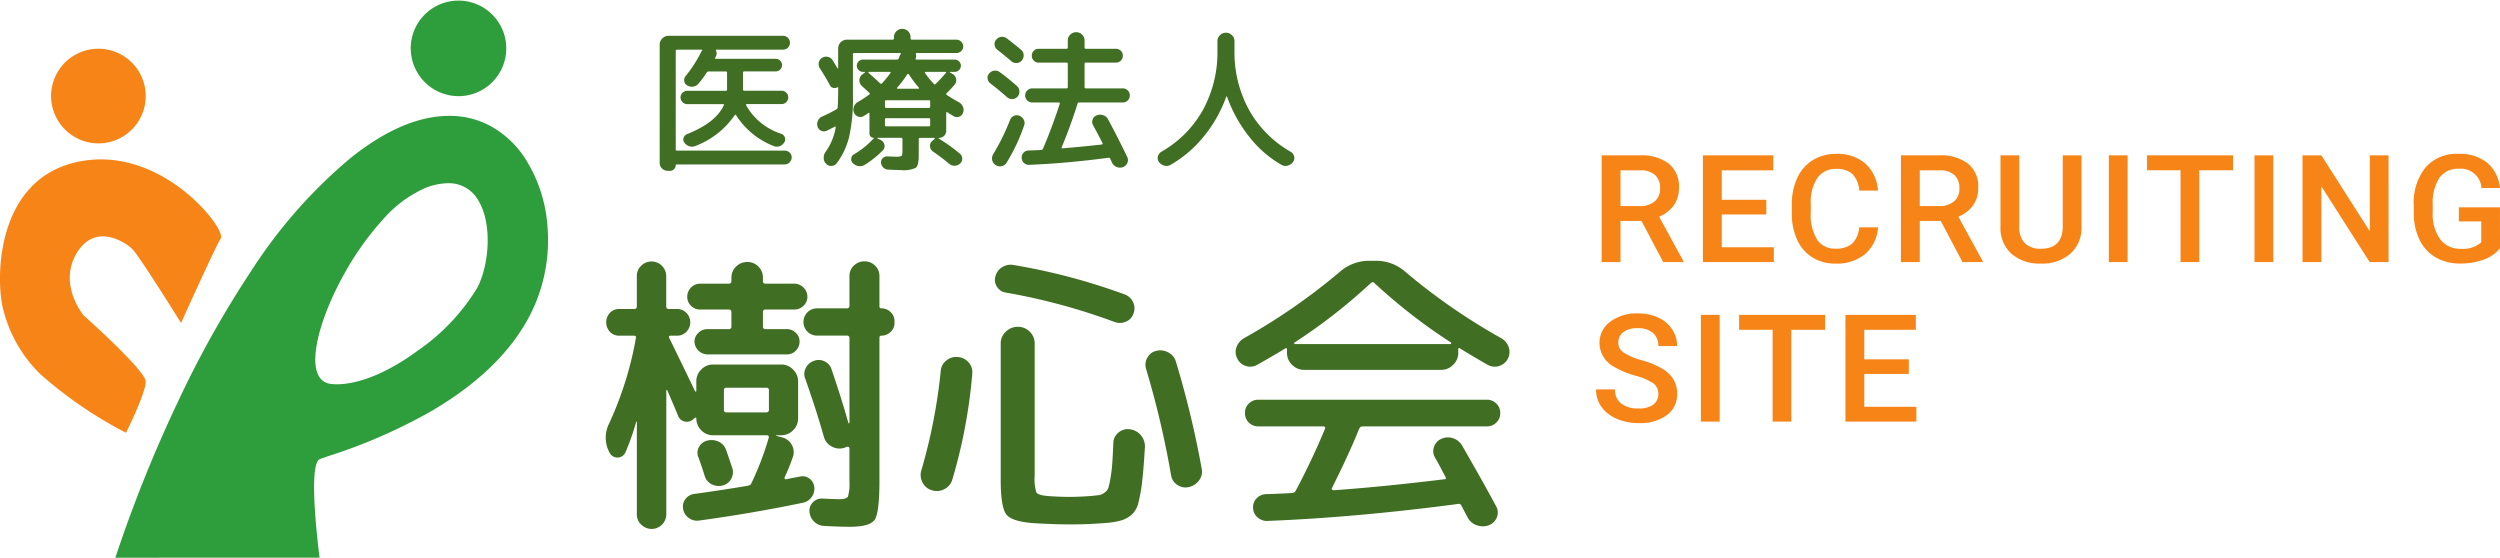 <svg xmlns="http://www.w3.org/2000/svg" width="259.996" height="58" viewBox="0 0 259.996 58"><path d="M66.683 54.554a1.426 1.426 0 01-.453-1.066v-9.611a.077.077 0 01-.061-.035 25.224 25.224 0 01-1.129 3.219.914.914 0 01-1.621.061 3.255 3.255 0 01-.066-3.093 36.107 36.107 0 002.781-8.873c.045-.161-.033-.246-.219-.246h-1.5a1.3 1.3 0 01-.98-.4 1.445 1.445 0 010-1.977 1.313 1.313 0 01.98-.4h1.535a.248.248 0 00.279-.276v-3.154a1.425 1.425 0 01.453-1.065 1.528 1.528 0 012.605 1.065v3.154c0 .181.082.276.25.276h.844a1.372 1.372 0 011 .4 1.405 1.405 0 010 1.977 1.357 1.357 0 01-1 .4h-.627c-.182 0-.238.085-.15.246q2.429 4.979 2.682 5.533a.092.092 0 00.08.035c.031 0 .049-.021.049-.065v-.986a1.7 1.7 0 01.51-1.236 1.679 1.679 0 011.236-.529h7.088a1.676 1.676 0 011.236.529 1.706 1.706 0 01.518 1.236v3.833a1.715 1.715 0 01-.518 1.236 1.681 1.681 0 01-1.236.523h-.5a.027.027 0 00-.029.03c0 .025.01.036.029.036l.566.151a1.564 1.564 0 011.039.8 1.522 1.522 0 01.082 1.3 19.671 19.671 0 01-.842 2.073c-.023.039-.01.086.029.141s.086.065.127.046c.621-.126 1.1-.217 1.434-.277a1.152 1.152 0 01.984.2 1.236 1.236 0 01.518.885 1.451 1.451 0 01-.283 1.052 1.486 1.486 0 01-.9.583q-5.373 1.116-10.84 1.856a1.454 1.454 0 01-1.062-.293 1.429 1.429 0 01-.562-.945 1.266 1.266 0 01.27-1.031 1.33 1.33 0 01.949-.512 182.11 182.11 0 005.469-.836c.229-.039.359-.12.406-.246a30.472 30.472 0 001.809-4.733c.041-.18-.02-.276-.187-.276h-5.59a1.685 1.685 0 01-1.236-.523 1.708 1.708 0 01-.51-1.236.073.073 0 00-.068-.076c-.041-.015-.08.006-.121.046l-.129.12a.96.96 0 01-.887.237.913.913 0 01-.7-.609c-.248-.612-.623-1.5-1.127-2.655-.041-.02-.07-.02-.092 0v12.921a1.526 1.526 0 01-2.605 1.066zm8.6-13.957v2.013c0 .18.086.276.248.276h4.156a.246.246 0 00.279-.276v-2.013a.244.244 0 00-.279-.276h-4.156c-.16-.001-.246.09-.246.276zm10.4 14.1a1.6 1.6 0 01-1.5-1.515 1.2 1.2 0 01.377-.959 1.229 1.229 0 01.965-.373c.959.045 1.533.066 1.717.066.523 0 .834-.091.941-.262a4.874 4.874 0 00.156-1.655v-3.34c0-.165-.1-.226-.285-.186l-.219.09a1.651 1.651 0 01-1.326-.121 1.61 1.61 0 01-.828-1.021c-.537-1.9-1.187-3.908-1.934-6.03a1.288 1.288 0 01.045-1.1 1.482 1.482 0 01.828-.753 1.37 1.37 0 011.107.03 1.309 1.309 0 01.736.8q.97 2.808 1.779 5.654a.238.238 0 00.1-.031v-8.812a.25.25 0 00-.285-.276H85a1.407 1.407 0 01-1.018-.4 1.439 1.439 0 010-2.036 1.4 1.4 0 011.018-.4h3.057a.251.251 0 00.285-.281v-3.058a1.467 1.467 0 01.453-1.1 1.582 1.582 0 012.217 0 1.486 1.486 0 01.449 1.1v3.123c0 .141.068.216.189.216a1.353 1.353 0 01.971.387 1.25 1.25 0 01.406.941v.186a1.247 1.247 0 01-.406.94 1.375 1.375 0 01-.971.388c-.121 0-.189.07-.189.217v14.872q0 3.275-.482 4.033t-2.637.755a53.503 53.503 0 01-2.657-.092zm67.936-.06a1.648 1.648 0 01-.973-.8q-.434-.809-.656-1.237a.3.3 0 00-.375-.187q-10.588 1.4-19.766 1.761a1.429 1.429 0 01-1.047-.353 1.311 1.311 0 01-.482-.976 1.3 1.3 0 01.355-1.006 1.409 1.409 0 01.986-.448q1.811-.06 2.717-.119a.461.461 0 00.4-.283q1.69-3.183 3.033-6.428a.144.144 0 00-.031-.155.221.221 0 00-.156-.061h-6.748a1.383 1.383 0 01-1-.4 1.341 1.341 0 01-.4-.991 1.326 1.326 0 01.4-.985 1.364 1.364 0 011-.4h23.738a1.344 1.344 0 011 .4 1.31 1.31 0 01.408.985 1.324 1.324 0 01-.408.991 1.363 1.363 0 01-1 .4h-12.932c-.145 0-.258.091-.344.276q-1 2.5-2.811 6.12a.116.116 0 000 .158.189.189 0 00.158.089q5.183-.371 11.494-1.141c.188 0 .236-.081.156-.247-.086-.146-.254-.453-.5-.931s-.447-.835-.594-1.082a1.249 1.249 0 01-.105-1.11 1.351 1.351 0 01.76-.835 1.6 1.6 0 011.236-.06 1.734 1.734 0 01.951.8q2.186 3.8 3.5 6.246a1.317 1.317 0 01.1 1.142 1.4 1.4 0 01-.814.835 1.657 1.657 0 01-.656.134 1.925 1.925 0 01-.592-.104zm-45.947-.217c-1.6-.106-2.6-.4-3-.9s-.6-1.7-.6-3.616V35.716a1.648 1.648 0 01.533-1.223 1.772 1.772 0 011.252-.508 1.715 1.715 0 011.234.508 1.68 1.68 0 01.514 1.223v13.726a4.739 4.739 0 00.174 1.761c.109.186.471.312 1.076.372.752.061 1.529.1 2.342.1.748 0 1.529-.035 2.344-.1.375-.04.639-.071.793-.091a1.223 1.223 0 00.533-.251 1.014 1.014 0 00.391-.478 7.826 7.826 0 00.219-.956c.08-.462.148-.966.188-1.5s.082-1.288.121-2.259a1.419 1.419 0 01.549-1.066 1.462 1.462 0 011.17-.328 1.748 1.748 0 011.158.635 1.772 1.772 0 01.406 1.223c-.088 1.482-.178 2.665-.283 3.54a17.184 17.184 0 01-.387 2.208 2.387 2.387 0 01-.738 1.3 3.061 3.061 0 01-1.047.568 7.809 7.809 0 01-1.574.263q-1.875.157-3.689.155-1.548.001-3.677-.12zm-10.773-3.436a1.593 1.593 0 01-.971-.835 1.643 1.643 0 01-.09-1.3 56.708 56.708 0 002-10.3 1.484 1.484 0 01.594-1.066 1.609 1.609 0 011.188-.352 1.637 1.637 0 011.125.567 1.544 1.544 0 01.369 1.192 54.738 54.738 0 01-2.088 11.035 1.613 1.613 0 01-.844.962 1.621 1.621 0 01-1.281.089zm25.566-.538a1.468 1.468 0 01-.672-1.006 94.486 94.486 0 00-2.6-11.065 1.465 1.465 0 01.129-1.176 1.4 1.4 0 01.934-.71 1.693 1.693 0 011.25.167 1.56 1.56 0 01.783.945 99.085 99.085 0 012.688 11.16 1.475 1.475 0 01-.27 1.187 1.75 1.75 0 01-1.047.7 1.655 1.655 0 01-.385.046 1.464 1.464 0 01-.808-.25zm-48.445-.08a1.406 1.406 0 01-.732-.865q-.284-.927-.656-1.946a1.191 1.191 0 01.063-1.066 1.3 1.3 0 01.842-.663 1.751 1.751 0 011.188.1 1.478 1.478 0 01.779.851q.067.158.66 1.917a1.438 1.438 0 01-1 1.795 1.726 1.726 0 01-.418.053 1.559 1.559 0 01-.725-.178zm61.605-11.9a1.709 1.709 0 01-1.246-.527 1.67 1.67 0 01-.533-1.233v-.341c0-.167-.08-.2-.25-.091-.457.287-1.406.845-2.84 1.665a1.463 1.463 0 01-1.174.126 1.421 1.421 0 01-.889-.745 1.464 1.464 0 01-.111-1.187 1.754 1.754 0 01.768-.946 63.491 63.491 0 009.994-6.921 4.618 4.618 0 013.09-1.146h.625a4.614 4.614 0 013.094 1.146 63.191 63.191 0 0010 6.921 1.726 1.726 0 01.762.946 1.529 1.529 0 01-1.012 1.932 1.492 1.492 0 01-1.187-.126 82.28 82.28 0 01-2.871-1.7c-.129-.081-.189-.041-.189.126v.341a1.67 1.67 0 01-.533 1.233 1.708 1.708 0 01-1.25.527zm6.936-9.027a57.682 57.682 0 01-7.932 6.181.123.123 0 00-.031.1.054.054 0 00.061.061h16.18a.072.072 0 00.076-.061.106.106 0 00-.016-.1 57.842 57.842 0 01-7.961-6.181.281.281 0 00-.189-.091.277.277 0 00-.187.089zm-68.994 7.417a1.372 1.372 0 01-1.342-1.327 1.215 1.215 0 01.406-.91 1.3 1.3 0 01.936-.388h2.219a.246.246 0 00.279-.276v-1.482a.25.25 0 00-.279-.282h-2.967a1.3 1.3 0 01-.955-.388 1.27 1.27 0 01-.391-.94 1.338 1.338 0 01.391-.96 1.293 1.293 0 01.955-.4h2.967a.246.246 0 00.279-.277v-.342a1.581 1.581 0 01.482-1.156 1.619 1.619 0 011.176-.479 1.544 1.544 0 011.152.479 1.584 1.584 0 01.469 1.156v.342a.246.246 0 00.279.277h2.967a1.334 1.334 0 01.971.4 1.316 1.316 0 01.408.96 1.25 1.25 0 01-.408.94 1.34 1.34 0 01-.971.388h-2.967a.25.25 0 00-.279.282v1.482a.246.246 0 00.279.276h2.221a1.264 1.264 0 01.924.388 1.231 1.231 0 01.387.91 1.3 1.3 0 01-.387.931 1.251 1.251 0 01-.924.4zm42.354-3.369a64 64 0 00-11.309-3.058 1.284 1.284 0 01-.918-.589 1.271 1.271 0 01-.174-1.081 1.546 1.546 0 01.688-.961 1.635 1.635 0 011.152-.246 64.155 64.155 0 0111.592 3.063 1.525 1.525 0 01.873.785 1.463 1.463 0 01.061 1.191 1.341 1.341 0 01-.777.851 1.576 1.576 0 01-.648.145 1.53 1.53 0 01-.539-.103zM69.444 17.766a.844.844 0 01-.588-.236.77.77 0 01-.25-.579V4.634a.867.867 0 01.275-.639.887.887 0 01.645-.271h11.9a.709.709 0 01.518.211.693.693 0 01.209.508.714.714 0 01-.209.514.724.724 0 01-.518.205h-6.9c-.062 0-.088.036-.062.111a.625.625 0 010 .559l-.08.161c-.041.085-.02.125.061.125h6.225a.657.657 0 01.662.655.657.657 0 01-.662.653h-3.271c-.088 0-.127.05-.127.146v1.725c0 .1.039.141.127.141h3.887a.65.65 0 01.486.2.64.64 0 01.205.488.687.687 0 01-.205.494.65.65 0 01-.486.205h-3.6a.138.138 0 00-.082.029.084.084 0 00-.016.082 6.411 6.411 0 003.674 2.981.625.625 0 01.367.388.553.553 0 01-.072.509.936.936 0 01-.49.393.869.869 0 01-.623-.025 8.17 8.17 0 01-3.9-3.209c-.045-.062-.09-.056-.146.019a8.678 8.678 0 01-4.125 3.205.878.878 0 01-.619 0 .973.973 0 01-.494-.382.531.531 0 01-.062-.5.624.624 0 01.373-.372q2.962-1.185 3.8-2.982c.047-.091.016-.131-.08-.131h-3.705a.7.7 0 01-.5-.205.691.691 0 01-.209-.494.644.644 0 01.209-.488.7.7 0 01.5-.2h3.994c.088 0 .133-.045.133-.141V7.577c0-.1-.045-.146-.133-.146h-1.773a.255.255 0 00-.223.13 10.285 10.285 0 01-.84 1.132.865.865 0 01-.549.313.905.905 0 01-.623-.121.594.594 0 01-.311-.437.654.654 0 01.131-.519 13.524 13.524 0 001.627-2.524.915.915 0 01.082-.126c.051-.075.035-.111-.051-.111h-2.531c-.1 0-.143.041-.143.126v10.23c0 .1.045.141.143.141h11.176a.729.729 0 01.521.2.659.659 0 01.219.5.719.719 0 01-.219.519.707.707 0 01-.521.217H70.374c-.068 0-.1.024-.1.08a.567.567 0 01-.178.412.584.584 0 01-.422.177zm22.924-.126a.744.744 0 01-.514-.227.724.724 0 01-.229-.508.556.556 0 01.189-.463.6.6 0 01.471-.177c.5.021.777.03.84.03a1.355 1.355 0 00.629-.079c.066-.052.1-.228.1-.523v-1.218a.123.123 0 00-.141-.141h-2.434c-.027 0-.037.01-.037.025a.051.051 0 00.016.04l.326.155a.716.716 0 01.395.5.628.628 0 01-.172.588 10.2 10.2 0 01-1.871 1.5.966.966 0 01-.645.131 1.056 1.056 0 01-.594-.308.529.529 0 01-.168-.492.555.555 0 01.295-.433 8.468 8.468 0 002.063-1.676q.038-.029-.029-.029a.43.43 0 01-.3-.126.411.411 0 01-.135-.307v-2.087a.069.069 0 00-.039-.071.049.049 0 00-.07.006 7.48 7.48 0 01-.484.317.666.666 0 01-.578.06.708.708 0 01-.437-.407.857.857 0 01-.01-.634.958.958 0 01.412-.483 10.3 10.3 0 001.178-.77c.086-.06.086-.125 0-.19l-.773-.715a.778.778 0 01.031-1.167l.289-.206c.01-.024.016-.039.01-.055s-.02-.025-.039-.025h-.162a.626.626 0 01-.453-.186.626.626 0 010-.905.627.627 0 01.453-.187h3.531a.2.2 0 00.193-.142.793.793 0 00.039-.115.946.946 0 01.041-.11c.01-.021.031-.056.057-.105s.047-.081.057-.1c.051-.076.029-.11-.068-.11h-4.77c-.086 0-.127.044-.127.14v4.422a18 18 0 01-.387 4.118 7.6 7.6 0 01-1.291 2.771.7.7 0 01-.549.288.681.681 0 01-.564-.223.821.821 0 01-.248-.6 1.011 1.011 0 01.2-.645 6.1 6.1 0 001.047-2.539c.01-.021.006-.04-.02-.061a.046.046 0 00-.061-.021c-.184.1-.469.242-.855.434a.69.69 0 01-.949-.434.827.827 0 01.041-.618.8.8 0 01.439-.433 13.652 13.652 0 001.484-.75.258.258 0 00.129-.226c.035-.583.051-1.258.051-2.022 0-.045-.031-.055-.08-.035a.593.593 0 01-.439.056.474.474 0 01-.334-.262 26.263 26.263 0 00-1.053-1.771.793.793 0 01-.111-.6.708.708 0 01.34-.488.79.79 0 01.605-.1.73.73 0 01.488.347c.055.075.221.353.5.829a.056.056 0 00.045.016.032.032 0 00.035-.035V5.031a.917.917 0 01.9-.906h4.756a.131.131 0 00.148-.146v-.11a.855.855 0 01.854-.865.845.845 0 01.621.253.825.825 0 01.248.612v.11a.13.13 0 00.146.146h4.625a.717.717 0 01.711.7.656.656 0 01-.213.488.709.709 0 01-.5.2h-4.127c-.076 0-.1.044-.08.14a.622.622 0 01-.031.434c-.02.075.006.11.082.11h3.979a.62.62 0 01.451.187.626.626 0 010 .905.619.619 0 01-.451.186h-.484c-.02 0-.029 0-.029.025a.044.044 0 00.014.035l.26.146a.728.728 0 01.387.518.71.71 0 01-.162.614 11.376 11.376 0 01-.824.88c-.064.065-.055.12.016.177.391.267.809.518 1.262.765a.878.878 0 01.414.472.79.79 0 01.016.614.656.656 0 01-.4.412.624.624 0 01-.564-.045 18.016 18.016 0 01-.676-.417.046.046 0 00-.07 0 .069.069 0 00-.041.069v1.852a.716.716 0 01-.219.533.732.732 0 01-.543.216c-.006 0-.016.01-.02.025a.037.037 0 000 .04A17.483 17.483 0 0199.848 16a.676.676 0 010 1.007.842.842 0 01-.562.231.8.8 0 01-.564-.2 23.788 23.788 0 00-1.691-1.277.692.692 0 01-.307-.533.639.639 0 01.225-.568l.258-.221c.021-.04.006-.075-.045-.1h-1.484c-.086 0-.131.046-.131.141v1.694q0 1.02-.295 1.269a2.861 2.861 0 01-1.523.246 49.59 49.59 0 01-1.36-.051zm-.336-5.205v.563c0 .1.041.141.127.141h4.451c.086 0 .127-.045.127-.141v-.562c0-.1-.041-.143-.127-.143h-4.451c-.085-.003-.126.044-.126.14zm0-1.882v.528c0 .1.041.141.127.141h4.451c.086 0 .127-.045.127-.141v-.528a.111.111 0 00-.127-.126h-4.451a.111.111 0 00-.126.124zm2.4-2.861a.14.14 0 00-.082.039 10.8 10.8 0 01-1.062 1.4c-.02.009-.023.029 0 .055s.029.041.055.041h2.176c.021 0 .037-.015.051-.041a.083.083 0 000-.055 13.077 13.077 0 01-1.051-1.4.071.071 0 00-.064-.04zm1.773-.091a9.654 9.654 0 00.92 1.132c.055.064.115.06.193-.016a13.837 13.837 0 001.047-1.132c.057-.074.041-.11-.047-.11h-2.062c-.086-.002-.102.039-.053.124zm-5.889-.085c-.016.024-.016.044 0 .055.539.468.936.829 1.193 1.086a.145.145 0 00.225 0 10.286 10.286 0 00.875-1.071.053.053 0 00.01-.069.093.093 0 00-.078-.041h-2.174a.07.07 0 00-.051.038zm25.824 9.857a.881.881 0 01-.479-.438c-.041-.085-.107-.22-.193-.411a.152.152 0 00-.193-.116q-4.4.582-8.236.734a.708.708 0 01-.549-.2.749.749 0 01-.238-.517.723.723 0 01.689-.771c.605-.02 1.047-.04 1.336-.061a.215.215 0 00.2-.145c.621-1.449 1.2-3 1.738-4.658.02-.086-.01-.131-.1-.131h-2.756a.726.726 0 01-.527-.216.692.692 0 01-.215-.519.705.705 0 01.215-.518.742.742 0 01.527-.216h3.549a.124.124 0 00.141-.143V6.654a.123.123 0 00-.141-.142h-2.887a.66.66 0 01-.508-.211.682.682 0 01-.205-.508.7.7 0 01.205-.514.677.677 0 01.508-.206h2.887a.126.126 0 00.141-.145v-.716a.8.8 0 01.26-.613.872.872 0 011.225 0 .808.808 0 01.26.613v.716c0 .095.039.145.125.145h3.131a.71.71 0 01.514.206.692.692 0 01.209.514.671.671 0 01-.209.508.691.691 0 01-.514.211h-3.131c-.086 0-.125.046-.125.142v2.393c0 .1.039.143.125.143h3.838a.726.726 0 01.742.733.726.726 0 01-.742.734h-4.512c-.107 0-.168.04-.18.111q-.709 2.284-1.645 4.532c-.041.085-.021.13.064.13q2.288-.195 4.1-.4a.083.083 0 00.07-.051.124.124 0 00.01-.095c-.3-.584-.631-1.207-.986-1.866a.68.68 0 01-.045-.593.706.706 0 01.418-.429.962.962 0 01.668-.016.852.852 0 01.51.413q1.075 2 2 3.929a.73.73 0 01.016.618.779.779 0 01-.447.434.866.866 0 01-.312.061.886.886 0 01-.345-.064zm-12.6-.211a.773.773 0 01-.354-.523.85.85 0 01.109-.614 22.53 22.53 0 001.744-3.54.757.757 0 01.982-.448.862.862 0 01.451.424.724.724 0 01.031.6 19.273 19.273 0 01-1.82 3.864.751.751 0 01-.518.356.814.814 0 01-.186.021.8.8 0 01-.438-.142zm29.729-.021a11.5 11.5 0 01-3.369-2.942 14.511 14.511 0 01-2.293-4.154c-.02-.035-.045-.03-.08.015a13.964 13.964 0 01-2.338 4.134 12.407 12.407 0 01-3.445 2.948.836.836 0 01-.666.08 1 1 0 01-.549-.382.673.673 0 01-.111-.574.806.806 0 01.355-.478 11.425 11.425 0 004.33-4.351 12.491 12.491 0 001.508-6.2v-.961a.819.819 0 01.266-.619.877.877 0 011.238 0 .815.815 0 01.27.619v.961a12.433 12.433 0 001.516 6.2 11.422 11.422 0 004.334 4.351.806.806 0 01.355.478.673.673 0 01-.111.574 1 1 0 01-.551.382.816.816 0 01-.238.036.836.836 0 01-.421-.118zm-28.518-7.017a31.944 31.944 0 00-1.758-1.454.744.744 0 01-.285-.5.644.644 0 01.174-.54.8.8 0 01.523-.281.773.773 0 01.568.151c.559.407 1.148.88 1.758 1.423a.779.779 0 01.1 1.117.747.747 0 01-.523.261h-.061a.734.734 0 01-.495-.178zm.434-3.751a34.74 34.74 0 00-1.465-1.2.728.728 0 01-.285-.5.666.666 0 01.174-.55.767.767 0 01.529-.291.828.828 0 01.578.161c.7.544 1.188.936 1.467 1.183a.713.713 0 01.277.533.855.855 0 01-.193.583.756.756 0 01-.523.262h-.074a.73.73 0 01-.485-.182z" fill="#406e22"/><path d="M170.713 22.978h-2.184v4.278h-1.96v-11.1h3.966a4.666 4.666 0 013.013.862 3.025 3.025 0 011.06 2.49 3.086 3.086 0 01-.546 1.864 3.467 3.467 0 01-1.522 1.16l2.533 4.625v.1h-2.1zm-2.184-1.546h2.013a2.262 2.262 0 001.549-.492 1.7 1.7 0 00.558-1.348 1.81 1.81 0 00-.515-1.38 2.209 2.209 0 00-1.537-.5h-2.068zm15.164.869h-4.632v3.416h5.414v1.54h-7.374v-11.1h7.317v1.556h-5.357v3.065h4.631zm11.616 1.34a3.985 3.985 0 01-1.332 2.772 4.587 4.587 0 01-3.09 1 4.45 4.45 0 01-2.374-.629 4.15 4.15 0 01-1.584-1.788 6.369 6.369 0 01-.581-2.692v-1.042a6.414 6.414 0 01.57-2.768 4.215 4.215 0 011.623-1.845 4.58 4.58 0 012.443-.648 4.391 4.391 0 013 1 4.147 4.147 0 011.324 2.821h-1.951a2.721 2.721 0 00-.709-1.727 2.366 2.366 0 00-1.669-.53 2.3 2.3 0 00-1.963.919 4.536 4.536 0 00-.7 2.7v.984a4.809 4.809 0 00.654 2.745 2.183 2.183 0 001.917.946 2.56 2.56 0 001.731-.517 2.645 2.645 0 00.736-1.7zm6.528-.663h-2.184v4.278h-1.96v-11.1h3.965a4.666 4.666 0 013.013.862 3.025 3.025 0 011.061 2.493 3.086 3.086 0 01-.546 1.864 3.467 3.467 0 01-1.521 1.157l2.532 4.625v.1h-2.1zm-2.184-1.546h2.014a2.262 2.262 0 001.551-.494 1.7 1.7 0 00.558-1.346 1.81 1.81 0 00-.515-1.38 2.209 2.209 0 00-1.537-.5h-2.071zm16.821-5.277v7.419a3.578 3.578 0 01-1.15 2.8 4.411 4.411 0 01-3.063 1.034 4.443 4.443 0 01-3.075-1.018 3.6 3.6 0 01-1.138-2.825v-7.412H210v7.427a2.337 2.337 0 00.573 1.7 2.256 2.256 0 001.688.587q2.261 0 2.261-2.349v-7.366zm4.793 11.1h-1.949v-11.1h1.952zm10.966-9.546h-3.515v9.547h-1.945v-9.547h-3.485v-1.556h8.945zm4.185 9.547h-1.955v-11.1h1.955zm11.988 0h-1.963l-5.025-7.877v7.877h-1.96v-11.1h1.96l5.042 7.907v-7.907h1.944zm11.59-1.442a3.745 3.745 0 01-1.7 1.19 7.018 7.018 0 01-2.463.4 4.913 4.913 0 01-2.505-.629 4.241 4.241 0 01-1.684-1.811 6.254 6.254 0 01-.616-2.749v-.869a5.815 5.815 0 011.224-3.931 4.275 4.275 0 013.415-1.414 4.55 4.55 0 012.989.915 3.923 3.923 0 011.332 2.638h-1.92a2.15 2.15 0 00-2.362-2.005 2.328 2.328 0 00-2 .934 4.706 4.706 0 00-.709 2.741v.854a4.471 4.471 0 00.771 2.795 2.556 2.556 0 002.141 1 2.851 2.851 0 002.138-.671v-2.178h-2.329V21.56h4.275zm-87.533 15.175a1.333 1.333 0 00-.523-1.129 6.339 6.339 0 00-1.886-.8 9.183 9.183 0 01-2.169-.9 2.843 2.843 0 01-1.54-2.486 2.691 2.691 0 011.111-2.211 4.547 4.547 0 012.885-.869 4.938 4.938 0 012.1.427 3.431 3.431 0 011.447 1.211 3.085 3.085 0 01.53 1.755h-1.955a1.726 1.726 0 00-.554-1.361 2.309 2.309 0 00-1.584-.494 2.414 2.414 0 00-1.491.4 1.338 1.338 0 00-.531 1.129 1.213 1.213 0 00.573 1.018 6.656 6.656 0 001.89.793 8.766 8.766 0 012.114.877 3.338 3.338 0 011.169 1.129 2.9 2.9 0 01.369 1.496 2.628 2.628 0 01-1.08 2.208 4.739 4.739 0 01-2.931.82 5.583 5.583 0 01-2.25-.446 3.771 3.771 0 01-1.6-1.231 3.036 3.036 0 01-.569-1.83h1.968a1.783 1.783 0 00.635 1.464 2.812 2.812 0 001.82.519 2.444 2.444 0 001.537-.408 1.309 1.309 0 00.515-1.081zm6.381 2.859h-1.952V32.746h1.952zm10.966-9.547h-3.516v9.547h-1.944v-9.547h-3.485v-1.555h8.945zm8.7 4.59h-4.627v3.416h5.414v1.54h-7.373V32.746h7.319v1.555h-5.36v3.066h4.635zm-194.311.024a14.178 14.178 0 01-3.816-6.556c-.8-2.552-1.176-13.533 7.578-15.5 8.738-1.968 15.605 6.963 15 7.929s-4.131 8.8-4.131 8.8-4.316-6.928-5.045-7.661-3.891-2.839-5.826.426.734 6.442.734 6.442 6.393 5.688 6.453 6.854-2.041 5.357-2.041 5.357a43.725 43.725 0 01-8.906-6.091zm1.113-28.96a4.921 4.921 0 114.92 4.956 4.938 4.938 0 01-4.92-4.956z" fill="#f68417"/><path d="M11.998 58.001l.006-.021a142.148 142.148 0 016.5-16.2 106.254 106.254 0 017.7-13.724 51.736 51.736 0 0110.277-11.642c3.633-2.9 7.076-4.364 10.236-4.364a8.86 8.86 0 014.6 1.231 10.091 10.091 0 013.328 3.248 15.084 15.084 0 012.3 7.147 17.082 17.082 0 01-1.289 7.948c-1.807 4.249-5.434 7.992-10.77 11.116a56.2 56.2 0 01-10.572 4.64c-.557.186-.92.311-1.08.385-1.273.612-.008 10.136 0 10.231zm32.115-38.4a12.593 12.593 0 00-4.291 3.229 29.764 29.764 0 00-3.762 5.194c-2.273 3.939-3.541 7.9-3.219 10.1.164 1.122.721 1.732 1.658 1.816.172.016.348.025.541.025 1.369 0 4.3-.465 8.52-3.578a21.4 21.4 0 006.109-6.518c1.219-2.417 1.541-6.621.076-9.023a3.5 3.5 0 00-3.154-1.792 6.738 6.738 0 00-2.478.542zm-1.4-14.6a4.969 4.969 0 114.965 5 4.982 4.982 0 01-4.961-5z" fill="#2e9d3c"/></svg>